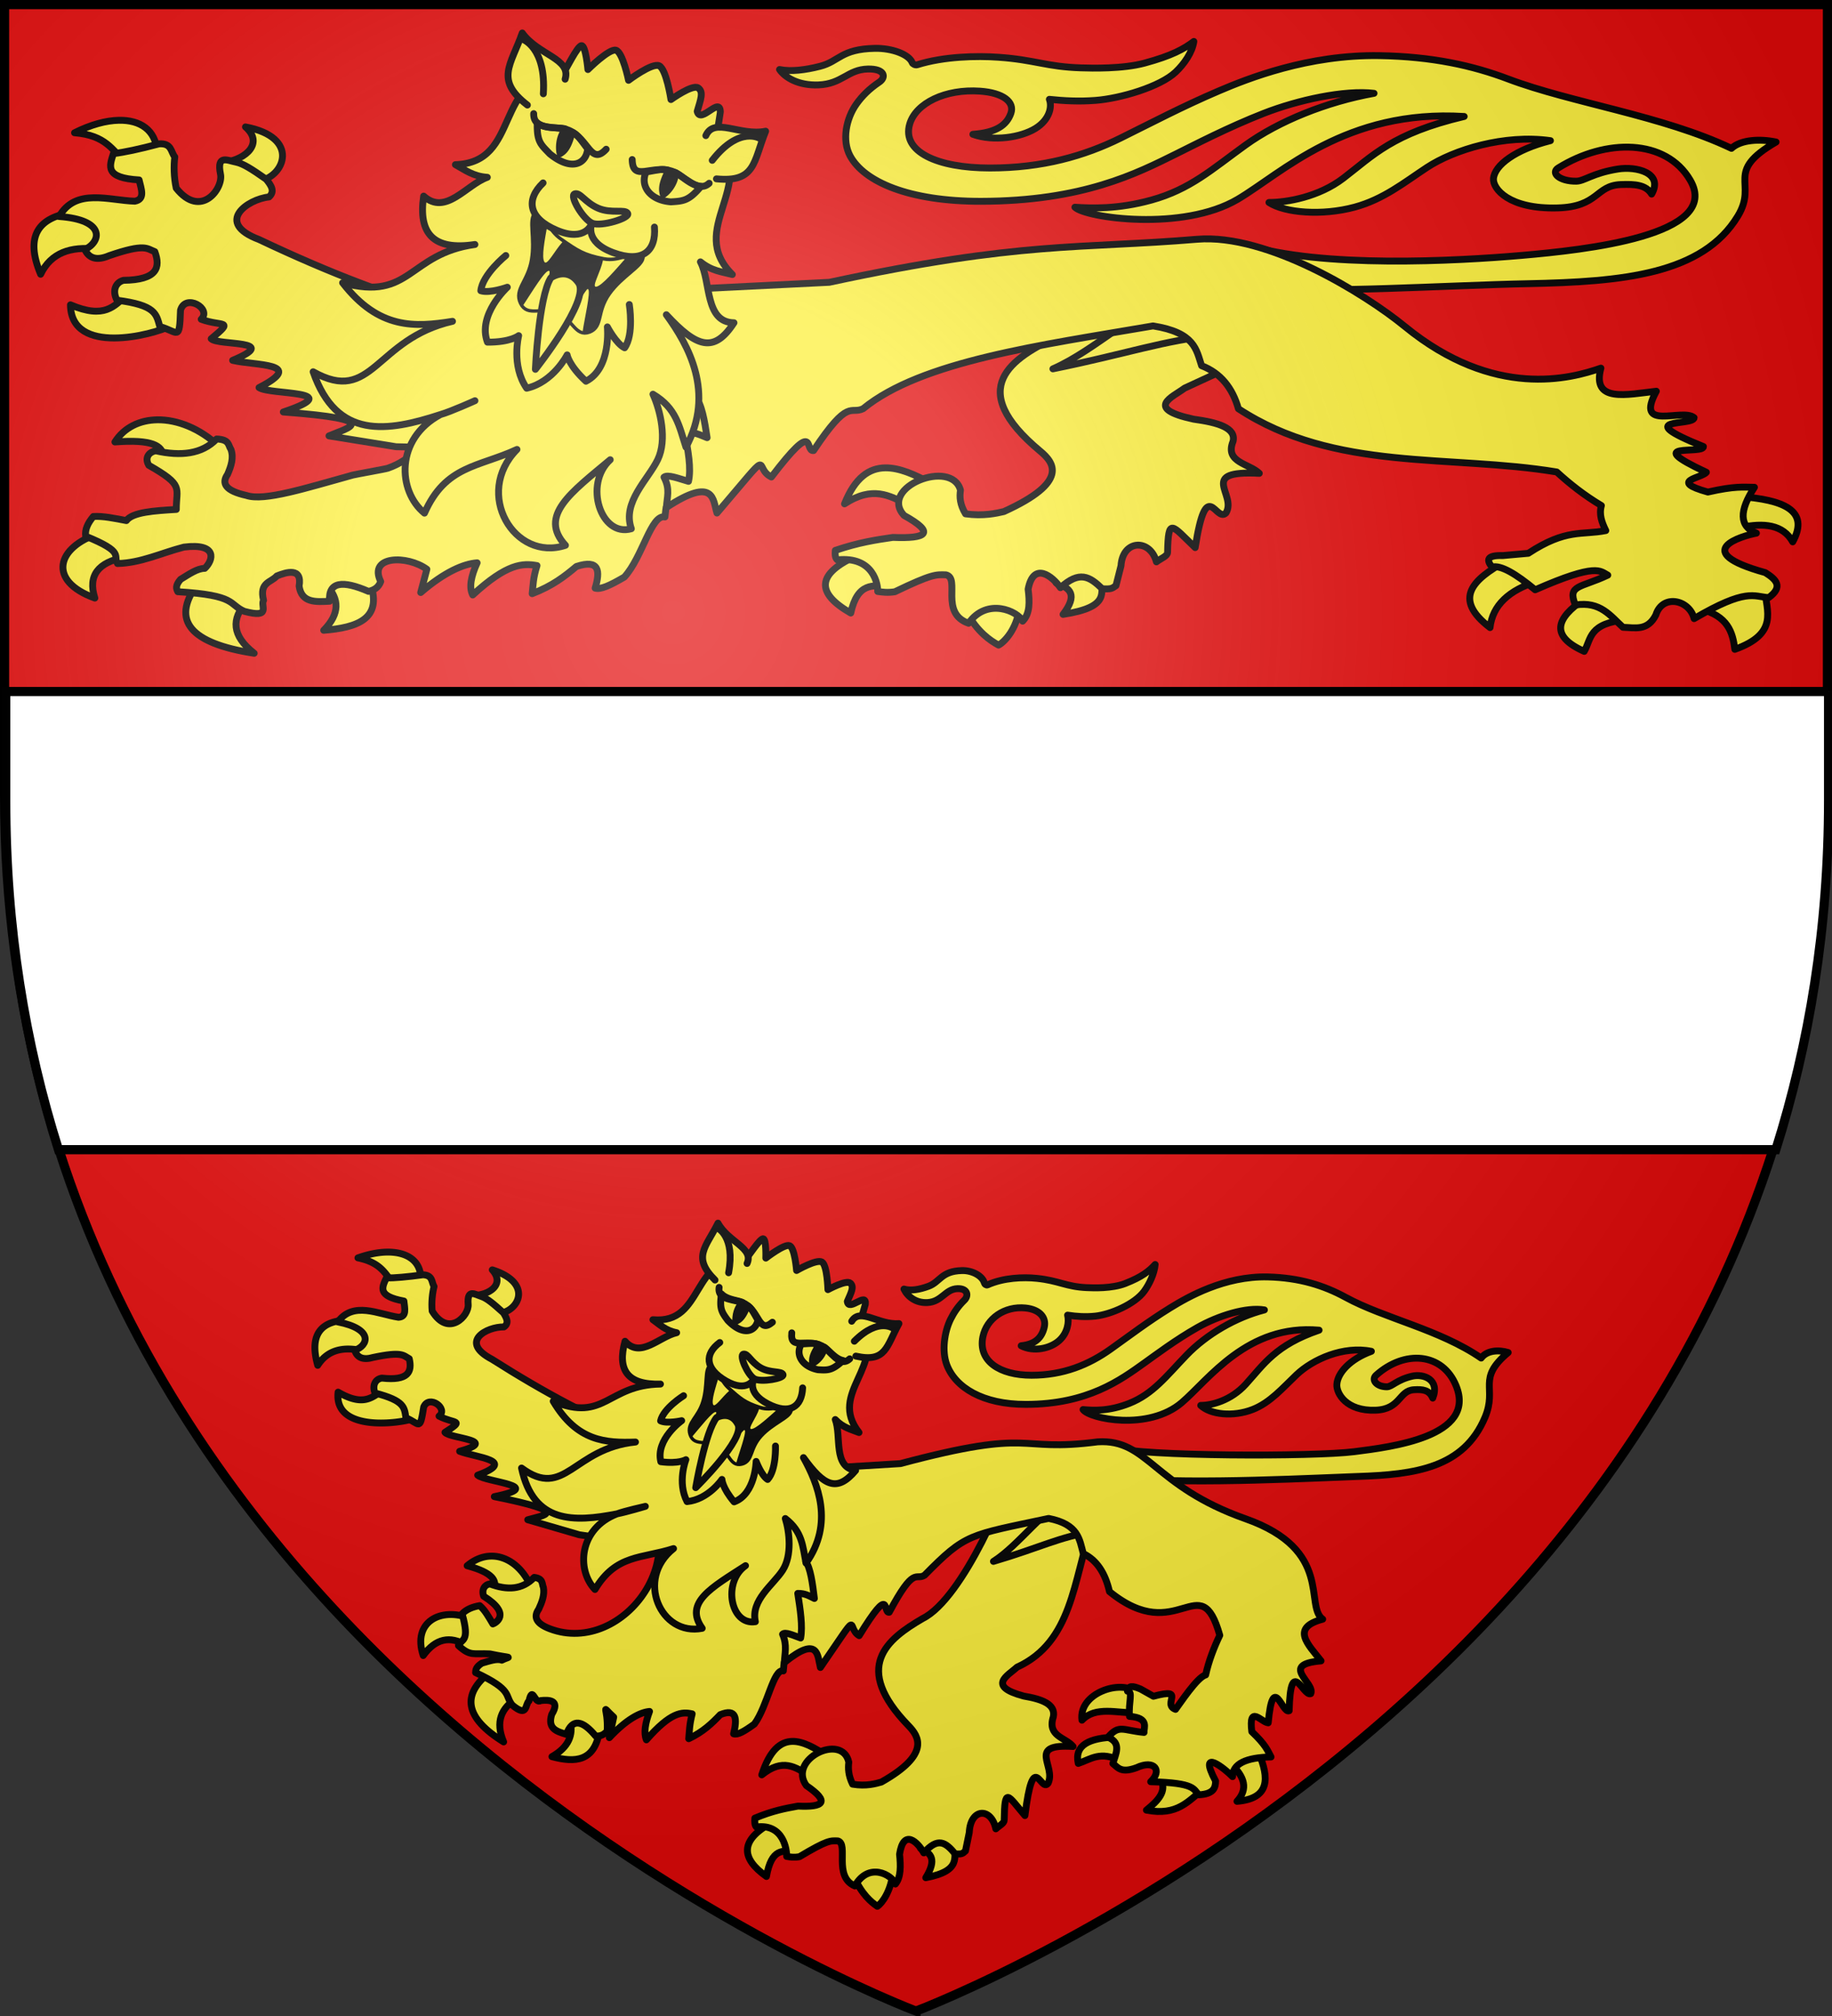 <svg xmlns="http://www.w3.org/2000/svg" width="600" height="660"><rect width="100%" height="100%" fill="#333333" stroke="none"/><radialGradient id="a" cx="722.88" cy="212.662" r="300" gradientTransform="matrix(1.353 0 0 1.349 -757.63 -86.423)" gradientUnits="userSpaceOnUse"><stop offset="0" stop-color="#fff" stop-opacity=".314"/><stop offset=".263" stop-color="#fff" stop-opacity=".251"/><stop offset=".6" stop-color="#969696" stop-opacity=".125"/><stop offset="1" stop-opacity=".125"/></radialGradient><path fill="#e20909" d="M300 658.5s298.5-112.32 298.5-397.772V1.5H1.5v259.228C1.5 546.18 300 658.5 300 658.5z"/><path fill="#2b5df2" stroke="#000" stroke-linecap="round" stroke-linejoin="round" stroke-width="2.25" d="M289.92 153.168c-5.264.075-9.887 3.166-13.33 11.785 9.245-6.02 14.728-2.654 20.45.112-.702-.238 9.992-4.885 7.951-6.774-5.28-2.906-10.425-5.19-15.07-5.123zm-6.08 27.473c-.839.047-1.74.364-2.705 1.028-14.21 6.242-13.721 12.597-2.5 19.031 2.18-10.027 7.366-9.198 12.497-8.567 1.319 1.006-1.42-11.827-7.292-11.492zm73.13 6.881c-5.193.056-13.383 2.577-10.626 3.563 4.01 1.434 6.78 3.565 1.816 10.053 16.015-2.455 12.122-7.401 12.724-11.785.188-1.37-1.553-1.856-3.913-1.83zm-32.17 8.543c-5.016-.056-9.895 1.129-8.222 4.316 3.588 6.628 7.797 9.353 10.453 10.815 2.035-1.044 5.955-5.364 6.816-12.002 1.125-1.775-4.03-3.072-9.046-3.129z" style="fill:#fcef3c"/><path stroke="#000" stroke-linecap="round" stroke-linejoin="round" stroke-width="2.25" d="m410.454 114.275-29.757-25.984-5.951 6.601c.2 4.563-10.162 7.98-27.939 15.043-15.623 7.33-30.953 17.1-6.116 37.772 4.408 3.662 9.668 9.99-11.903 19.77-2.411.548-6.627 1.568-12.564.753-1.852-3.077-1.989-5.504-1.653-7.751-2.826-10.485-26.849-1.004-18.515 8.245 10.57 5.84 7.354 7.66-3.637 7.213-5.556.81-11.137 1.642-18.846 4.246-.096 1.254-.111 2.452.661 3.1 12.012-1.244 13.312 8.245 13.225 10.362 1.614.21 3.155.47 5.62.084 12.25-5.903 13.493-5.634 16.726-5.536 4.847 1.067-2.157 12.51 7.41 15.853 6.036-8.598 16.242-3.916 17.704-.688 2.454-2.468 2.308-6.373 1.804-10.476 1.771-9.18 7.942-4.267 10.58-.481 6.212-5.64 9.522-3.717 13.67.332 2.957.212 3.272-.1 4.515-1l1.653-6.497c.533-8.676 9.615-8.91 11.59-1.295 1.581-1.19 3.637-1.893 3.662-3.086.24-11.694 1.291-8.984 9.045-1.582 3.747-23.97 6.732-7.912 10.089-11.353 3.68-6.053-9.484-13.988 10.91-12.956-3.275-3.24-11.396-3.506-8.596-10.475 1.05-4.435-5.024-6.182-12.895-7.252-16.393-3.529-6.789-7.291-2.975-10.168l14.226-6.569z" style="fill:#fcef3c"/><path fill="#fcef3c" stroke="#000" stroke-linecap="round" stroke-linejoin="round" stroke-width="2.25" d="M374.909 20.645c-7.256 1.968-17.385 1.68-20.895 1.571-11.26-.351-14.971-2.625-27.005-3.475-7.205-.508-17.856-.274-26.592 2.456-.67.21-1.505-.263-1.658-.677-.985-2.673-6.571-4.795-12.182-4.692-11.22.206-11.68 4.261-18.013 5.875-4.86 1.238-9.551 1.816-13.257 1.053 1.82 2.678 6.252 5.287 12.702 5.048 7.818-.29 9.586-5.06 16.23-5.205 5.638-.123 6.061 2.722 3.708 4.296-3.341 2.236-5.67 4.653-7.418 7.094-3.484 4.864-4.806 12.036-2.117 17.031 4.586 8.517 19.334 14.92 42.858 14.888 33.449-.046 51.159-9.215 63.86-15.493 6.378-3.152 17.025-8.71 28.696-13.284 11.269-4.416 26.56-7.74 36.187-6.578-15.471 2.77-31.203 9.093-42.096 16.942-10.953 7.893-18.086 14.49-30.858 18.014-11.041 3.046-19.586 2.684-25.013 2.333 3.566 3.48 35.314 8.027 53.295-2.588 14.487-8.552 35.469-29.536 74.197-27.12-23.498 5.543-29.878 12.803-39.594 20.223-8.003 6.113-18.429 7.932-24.345 7.93 5.215 3.417 17.396 4.407 28.061 1.527 9.46-2.554 16.284-8.123 23.68-12.988 8.827-5.805 25.396-10.918 40.446-8.778-11.508 2.903-18.297 8.057-18.654 12.437-.267 3.27 5.035 10.03 20.973 9.592 13.549-.373 12.41-7.328 20.683-7.651 4.766-.186 8.264.072 10.147 3.119 3.938-6.957-5.01-9.174-11.087-8.198-8.364 1.343-10.908 3.956-13.648 3.975-5.444.038-8.473-2.707-5.832-4.347 15.574-9.67 35.168-9.632 43.17 3.958 10.705 18.182-34.835 22.916-55.002 24.67-21.577 1.875-65.899 4.269-90.517-3.528l-22.351 17.253c-13.096 3.242-26.724 17.254-40.827 23.431 25.184-5.137 35.608-9.2 53.74-11.115l21.858-15.705c8.846 2.29 54.292-.56 79.886-1.061 31.186-.612 57.297-3.042 68.866-22.186 6.625-10.963-4.7-14.214 12.495-24.195-5.245-1.104-11.544-.798-14.604 2.073-22.548-10.746-52.34-14.836-73.198-22.728-11.504-4.352-24.761-7.34-42.074-7.627-23.365-.386-43.186 7.516-52.617 11.545-12.092 5.166-22.07 10.454-32.222 15.46-11.818 5.827-25.562 9.794-42.786 9.787-17.184-.008-28.896-5.312-26.249-14.38 1.999-6.844 11.69-11.586 23.03-10.786 7.692.542 11.379 3.597 10.111 7.25-1.331 3.839-4.74 6.323-12.45 6.878 6.804 2.442 15.744 1.007 20.486-1.912 4.619-2.843 5.523-7.07 4.57-9.539 4.716.492 9.62.76 15.052.355 8.158-.608 21.251-4.466 26.339-9.31 2.752-2.62 5.405-6.4 5.927-9.993-3.274 2.463-7.147 4.648-16.092 7.075z"/><path fill="#2b5df2" stroke="#000" stroke-linecap="round" stroke-linejoin="round" stroke-width="2.25" d="M51.54 137.435c-5.771.077-10.867 2.49-13.902 7.262 12.396-.958 15.535 1.322 15.838 4.594 8.063 6.595 12.895.668 18.274-3.14-6.262-5.886-13.67-8.802-20.21-8.716zm-19.167 37.207c-13.726 4.464-17.03 15.468-1.31 21.164-2.378-7.485 1.211-11.719 9.612-13.333 1.674-4.742-1.177-7.312-8.302-7.83zm88.988 16.612c-5.988-3.812-12.659-9.833-14.257.548 3.861 4.254 4.365 8.98-1.087 14.547 11.058-.87 19.178-3.798 15.344-15.095zm-57.006.34c-8.18 11.555-2.13 19.052 18.894 22.281-7.527-5.893-7.309-11.352-2.752-16.568-4.885-2.937-7.453-10.7-16.142-5.712zM569.942 162.564c-.691 3.476-2.983 7.152 0 10.168 7.818-1.692 14.072-.953 17.19 4.662 5.717-10.418-3.32-13.78-17.19-14.83zm-76.956 21.248c-10.37 5.8-17.464 12.134-4.98 21.648.812-7.32 6.204-12.285 15.584-15.2zm84.989 9.168c-10.789-5.657-15.698.98-21.208 6.36 9.135 2.309 10.713 7.601 11.407 13.242 14.494-5.175 10.35-12.606 9.8-19.602zm-59.124 3.18c-9.398 6.322-11.135 12.135 0 17.09 2.395-4.132 1.311-9.26 14.139-10.406-1.804-4.956-4.486-9.088-14.139-6.685z" style="fill:#fcef3c"/><path stroke="#000" stroke-linecap="round" stroke-linejoin="round" stroke-width="2.25" d="M218.263 166.132c15.928-10.408 15.192-2.394 16.543 1.832 19.661-23.008 11.41-14.927 17.833-11.795 15.051-19.707 10.703-8.181 13.817-8.668 11.633-17.513 12.019-11.633 16.226-13.703 19.083-15.611 58.13-20.772 94.95-27.097 13.737 2.176 14.15 7.772 15.905 13.023 6.224 2.414 10.11 7.247 12.05 14.091 31.586 20.731 69.262 14.89 104.268 20.702 4.3 3.938 9.038 7.669 14.62 11-.84 2.939.173 5.583 1.446 8.185-7.822 1.566-12.919-.756-25.384 7.437l-8.355.746c-5.439-.16-5.33 1.522-3.534 3.764 2.86-.749 7.856 2.226 14.138 7.442 20.267-8.919 21.27-6.104 23.777-4.801-8.85 4.227-13.371 3.101-10.603 9.779 8.21-1.297 11.45 3.554 15.584 7.298 3.915.11 8.075 1.314 10.764-4.05 2.197-6.96 11.038-4.988 12.532 1.207 17.247-10.076 19.368-7.221 24.42-6.872 4.884-3.568 2.45-5.972-1.125-8.193-25.249-6.992-7.48-12.042-2.892-12.91-5.701-2.212-5.65-7.354-.642-15.02-3.694-.018-6.265-.471-15.263 1.564-13.039-3.67-2.038-4.52-.482-6.479-21.83-10.176-.895-5.695-.964-8.413-24.345-9.814-3.192-6.588-3.052-9.445-3.784-3.309-19.65 4.76-12.371-8.675-9.709 1.065-21.21 3.887-18.155-7.56-9.712 3.39-34.875 10.377-64.264-13.677-12.838-10.508-44.896-30.437-67.958-28.514-38.484 3.208-57.398.52-120.495 14.094l-99.93 4.937-23.938 1.993c.518 29.899-5.169 48.561-20.734 53.941-.768.266-10.639 2.013-11.427 2.23-15.359 4.243-29.048 8.667-34.875 6.672-6.732-1.488-8.27-3.873-6.17-6.885 1.183-2.73 2.073-5.458 1.123-8.166-.96-1.359-.405-3.26-4.705-3.425-4.818 4.99-11.754 5.692-19.941 3.862-2.152.357-3.74 2.227-2.27 4.745 11.666 6.648 8.982 7.213 9.01 14.45-7.174.433-14.331.873-16.353 3.652-3.812-.72-7.706-1.55-10.815-1.342-1.837 2.165-2.827 4.321-2.506 6.464 13.062 5.287 8.772 6.401 10.416 8.942 7.791-.197 14.526-3.546 21.768-5.384 11.132-1.385 9.647 4.306 6.806 6.965-2.48-.008-5.232 1.976-7.936 3.604-1.787 2.101-1.361 3.086-.88 4.043 19.445 1.164 16.522 4.117 21.762 6.417 9.104 2.437 5.157-1.9 6.317-3.586-1.482-5.998 2.46-5.813 4.333-7.986 3.116-1.273 8.408-2.91 7.31 3.312.812 5.548 5.445 5.186 9.993 4.956-.526-6.481 4.315-6.883 12.737-3.227 1.797-.388 3.275-1.247 4.001-3.219-4.202-8.57 8.759-8.689 15.112-4.024l-2.019 7.617c7.817-6.76 14.139-9.423 18.484-9.726-2.01 4.405-2.719 8.047-1.449 10.53 11.265-10.385 16.424-10.449 21.058-9.625-1.302 4.047-1.26 6.387-1.589 9.2 6.675-2.557 10.693-5.709 14.49-8.91 7.55-2.456 7.837 1.453 6.14 7.1 1.874.497 4.724-.816 9.556-3.621 5.998-6.541 8.768-20.701 13.3-19.683.458-4.436.487-3.115.487-3.115z" style="fill:#fcef3c"/><path fill="none" stroke="#000" stroke-linecap="round" stroke-linejoin="round" stroke-width="2.25" d="M218.263 166.132c.116-3.278 1.354-5.845-.8-9.908 1.127-1.02 4.886.47 8.025 1.367.96-4.248-.154-10.185-1.284-16.135 3.38-.055 5.215 1.01 7.383 1.833-.846-5.593-1.748-11.042-3.852-13.375"/><path fill="#2b5df2" stroke="#000" stroke-linecap="round" stroke-linejoin="round" stroke-width="2.25" d="M38.925 39.377c-4.228.084-9.227 1.435-14.513 4.092 10.449.834 12.261 5.788 16.614 9.383 8.713-1.404 11.336-1.788 10.384-3.523-.53-6.715-5.437-10.093-12.485-9.952zm41.47 2.176c6.016 5.25.308 10.537-6.762 11.586.491 2.025 11.275 9.99 11.243 6.135 8.4-1.47 13.502-14.37-4.482-17.721zm-54.08 27.82c-.67-.022-1.37.01-2.103.107-11.711 1.529-16.151 7.775-10.906 20.306 3.412-7.14 9.926-9.133 18.176-8.247 7.735.83 4.87-11.84-5.168-12.166zm17.526 25.71c-1.39-.056-2.386.487-2.588 1.82-3.805 3.132-6.858 7.703-18.177 2.893.188 16.763 26.95 9.91 32.945 6.842-.317-5.83-8.013-11.39-12.18-11.556z" style="fill:#fcef3c"/><path stroke="#000" stroke-linecap="round" stroke-linejoin="round" stroke-width="2.25" d="m143.518 146.546 15.43-36.74-9.586-7.163c-19.564-4.852-41.222-13.18-64.526-24.234-14.69-5.528-3.755-13.213 3.273-13.932 1.987-1.802.8-3.673-.935-5.802-4.768-3.349-7.542-5.108-9.82-5.583-2.853-.543-6.462-2.638-5.143 3.904 1.019 4.625-6.38 14.812-14.495 4.605-.777-3.547-.841-7.42-.467-10.22-1.345-1.685-.99-4.556-5.144-4.282-6.608 1.764-11.47 2.773-14.962 3.2-1.365 4.202-2.83 7.94 8.416 8.61.67 2.948 2.1 6.317-1.402 6.96-8.47-.226-19.406-4.46-24.782 5.014 15.218 1.075 13.84 8.206 8.416 10.813 1.403 3.009 4.053 3.678 7.95 2.009 11.844-4.075 12.338-2.296 14.962-1.311 1.935 5.231.784 9.252-10.287 9.381-2.63.717-3.71 3.444-2.104 6.506 12.71 1.64 12.838 4.48 14.027 8.628 6.109 1.71 6.418 5.073 6.78-5.36 1.582-5.546 10.391-.55 6.78 2.982 6.896 2.543 11.054-.09 3.273 6.373 2.243 2.34 23.28.272 7.014 7.07 7.243 1.764 24.431.775 8.65 8.917 3.584 2.487 29.381.774 7.949 7.99 33.363 2.49 21.066 5.168 14.963 7.82l21.976 3.553z" style="fill:#fcef3c"/><path stroke="#000" stroke-linecap="round" stroke-linejoin="round" stroke-width="2.25" d="M139.019 167.993c6.928-15.688 17.732-15.03 30.296-20.857-14.298 14.484-.817 36.914 15.883 31.39-8.919-9.699 1.843-17.278 14.657-28.02-8.766 7.957-3.082 25.483 6.918 22.589-3.089-8.695 5.488-16.06 8.644-22.625 3.151-6.557.836-16.157-1.57-21.414 7.716 4.59 8.548 10.424 10.814 17.33 9.588-17.81.84-33.381-6.431-43.353 9.937 10.715 15.603 12.715 22.16 2.63-9.624-.166-7.49-13.325-10.993-19.937 3.66 2.994 7.035 3.25 10.453 4.146-15.159-15.026 8.49-28.714-5.105-45.562.004-.308 1.168-7.255 1.168-7.557-.006-5.546-6.447 4.078-7.572-.29 1.15-3.949 2.16-6.339.339-7.672-1.82-1.334-8.937 3.8-8.937 3.8s-1.515-10-3.864-11.062h0c-2.348-1.062-10.026 4.766-10.026 4.766s-1.892-9.266-4.137-9.859c-2.245-.593-9.17 6.33-9.17 6.33s-.716-7.942-2.103-7.828c-1.387.114-5.138 8.068-5.792 8.63-23.345 1.854-13.86 29.662-35.504 30.332 3.116 1.696 5.78 3.835 10.454 4.146-6.936 2.472-13.63 12.67-20.853 6.154-1.821 12.246 3.164 17.91 16.79 15.839-21.853 3.042-20.933 18.712-43.33 12.54 11.843 15.328 23.711 14.576 35.993 12.613-25.398 5.781-26.112 27.496-45.647 16.517 7.729 22.299 24.277 19.691 41.705 14.004 3.738-1.103 11.29-4.527 11.29-4.527s-8.16 3.688-11.29 4.527c-14.916 7.95-14.03 25.105-5.24 32.28z" style="fill:#fcef3c"/><path stroke="#000" stroke-linecap="round" stroke-linejoin="round" stroke-width="2.25" d="M176.473 69.864c1.544.235 2.187 5.575 6.965 8.896 5.46 3.795 7.533 5.231 14.192 6.514 6.659 1.283 12.029-3.998 12.4-1.351.373 2.646-6.616 5.894-10.915 11.957-4.298 6.064-2.16 10.78-6.25 12.309s-4.691-3.932-10.165-6.212c-5.473-2.28-9.698 1.28-11.717-2.943-2.02-4.223 2.474-6.706 3.673-13.944 1.199-7.239-1.073-13.382 1.118-14.958.274-.197.479-.301.699-.268z"/><path fill="#fcef3c" fill-rule="evenodd" d="M179.21 74.009c-.763 4.37-1.95 10.306-.88 11.78.881 1.217 3.364-3.76 5.849-6.502-.279-.192-.474-.353-.77-.56-2.027-1.408-3.275-3.126-4.198-4.718zm25.767 10.473c-2.059.696-4.585 1.348-7.36.814-.062-.012-.093-.05-.154-.062-.659 3.646-3.87 8.865-2.191 8.632 1.897-.264 6.547-5.843 9.705-9.384zm-25.15 4.192c-1.279-.36-5.705 7.098-8.415 11.168 1.593 2.17 4.232 1.207 7.516 1.369-.109-4.706 1.187-12.052 1.077-12.297-.058-.13-.078-.212-.177-.24zm12.813 6.014c-.062-.063-.168-.04-.26-.018-.456.108-3.944 6.152-6.748 9.115 2.244 1.897 3.383 4.176 5.219 4.614.515-3.768 2.671-12.807 1.79-13.71z" style="stroke-width:2.25;stroke-linecap:round;stroke-linejoin:round"/><path stroke="#000" stroke-linecap="round" stroke-linejoin="round" stroke-width="2.25" d="M234.646 58.556c12.88 1.23 12.085-5.607 16.114-15.604-8.326 1.715-16.815-4.772-19.593 1.45m-46.082-18.474c2.11-6.76-8.822-7.858-14.038-15.13-3.726 10.548-9.034 15.323 1.681 23.595m5.136 25.486c-5.65 5.407-4.915 11.545 4.528 15.521 9.443 3.976 11.408-2.207 11.408-2.207s-2.61 5.927 6.984 9.501c9.595 3.575 14.173-.457 13.55-8.352" style="fill:#fcef3c"/><path stroke="#000" stroke-linecap="round" stroke-linejoin="round" stroke-width="2.25" d="M188.225 63.477c1.801-.593 3.407 2.867 7.724 4.708 4.317 1.84 8.82.167 9.627 1.687.814 1.532-8.63 4.393-11.554 3.23-3.03-1.206-7.63-9.022-5.797-9.625z" style="fill:#fcef3c"/><path fill="#fcef3c" stroke="#000" stroke-linecap="round" stroke-linejoin="round" stroke-width="2.25" d="M175.954 40.252c-.148 6.26 1.187 7.044 4.107 10.112 7.118 5.797 11.923 3.332 12.41-1.634-2.634-3.47-3.178-4.449-4.908-5.397-.485-.266-.995 5.368-4.079 6.892-.43-1.067-.62-5.237 1.754-7.967-1.706-.721-6.617.183-9.284-2.006zm41.498 15.243c-1.295-.075-2.677.263-5.849.825-2.032 4.352 1.058 9.21 8.104 9.768 4.176-.255 5.876-.347 9.88-5.077-3.41-.222-6.645-3.843-8.38-4.487-.039 3.657-2.92 6.605-3.94 7.097-1.278-3.255 2.044-7.768 1.51-7.906a6.72 6.72 0 0 0-1.325-.22z"/><path fill="none" stroke="#000" stroke-linecap="round" stroke-linejoin="round" stroke-width="2.25" d="M249.005 45.391s-6.751-4.42-15.738 7.105m-1.012 7.497c-3.635 3.42-8.281-2.644-12.109-3.921-6.787-2.266-12.946 3.65-13.096-3.841m-8.525-3.381c-5.034 5.434-5.64-3.335-12.207-6.194-3.724-1.621-11.68.397-11.53-5.454m-9.13 46.45s-7.627 6.16-8.185 11.53c2.882.943 8.678-1.151 8.678-1.151s-9.898 9.054-6.504 17.988c7.64.034 10.226-2.135 10.226-2.135s-2.52 9.783 2.62 17.213c8.685-1.947 13.252-10.918 13.252-10.918s.486 3.387 6.158 8.632c8.381-4.264 7.015-17.785 7.015-17.785s2.908 5.546 5.659 6.837c3.117-4.355 1.528-14.17 1.528-14.17M177.95 30.709c.966-15.268-6.791-17.856-6.791-17.856"/><path fill="#2b5df2" stroke="#000" stroke-linecap="round" stroke-linejoin="round" stroke-width="2.25" d="M189.522 92.675c3.804 5.583-14.179 28.24-14.179 28.24s1.074-23.635 5.048-29.952c0 0 5.327-3.87 9.13 1.712z" style="fill:#fcef3c"/><path stroke="#000" stroke-linecap="round" stroke-linejoin="round" stroke-width="2.25" d="m219.177 56.075 2.03.449c.064 2.333-2.662 5.313-3.94 7.097-.284-1.934.547-4.9 1.91-7.546zm-34.454-12.823 2.03.45c.063 2.333-1.99 4.74-3.269 6.523-.283-1.933-.124-4.327 1.239-6.973z"/><g fill="#fcef3c" stroke="#000" stroke-linecap="round" stroke-linejoin="round" stroke-width="2.249"><path fill="#2b5df2" d="M260.139 567.589c-3.951.07-7.42 2.943-10.004 10.954 6.938-5.595 11.053-2.467 15.347.104-.527-.22 7.498-4.54 5.967-6.296-3.962-2.701-7.824-4.824-11.31-4.762zm-4.563 25.536c-.63.044-1.307.338-2.03.955-10.665 5.803-10.298 11.71-1.876 17.69 1.636-9.32 5.527-8.55 9.378-7.963.99.936-1.065-10.993-5.472-10.682zm54.882 6.397c-3.898.05-10.044 2.395-7.975 3.311 3.01 1.333 5.088 3.314 1.363 9.344 12.018-2.282 9.097-6.88 9.549-10.954.14-1.273-1.166-1.725-2.937-1.701zm-24.143 7.94c-3.764-.052-7.426 1.049-6.17 4.012 2.692 6.16 5.85 8.693 7.844 10.052 1.527-.97 4.469-4.985 5.116-11.156.843-1.649-3.025-2.855-6.79-2.908z" style="fill:#fcef3c" transform="matrix(1 0 0 1.001 -.648 1.94)"/><path d="m358.207 497.263-22.331-24.152-4.466 6.136c.15 4.24-15.239 41.59-28.58 48.157-11.724 6.813-23.23 15.895-4.59 35.108 3.308 3.405 7.256 9.287-8.932 18.377-1.81.51-4.973 1.458-9.43.7-1.389-2.86-1.492-5.116-1.24-7.204-2.12-9.747-20.149-.934-13.895 7.663 7.933 5.428 5.52 7.12-2.73 6.705-4.169.753-8.357 1.526-14.143 3.947-.072 1.165-.083 2.279.497 2.881 9.014-1.156 9.99 7.664 9.925 9.631 1.21.195 2.367.437 4.218.08 9.192-5.489 10.125-5.238 12.551-5.147 3.638.991-1.618 11.627 5.562 14.735 4.53-7.991 12.189-3.64 13.285-.639 1.842-2.294 1.733-5.924 1.355-9.737 1.329-8.533 5.96-3.967 7.94-.448 4.662-5.241 7.146-3.455 10.259.31 2.218.196 2.455-.094 3.388-.931l1.24-6.038c.4-8.065 7.216-8.282 8.699-1.204 1.186-1.106 2.73-1.76 2.747-2.869.18-10.869.97-8.35 6.788-1.47 2.812-22.28 5.053-7.355 7.572-10.553 2.762-5.627-7.117-13.002 8.188-12.043-2.458-3.011-8.553-3.259-6.451-9.736.788-4.122-3.77-5.747-9.677-6.741-12.303-3.28-5.095-6.777-2.234-9.45 18.208-8.3 18.405-28.47 24.486-46.068z" transform="matrix(1 0 0 1.001 -.648 1.94)"/><path d="M369.223 417.814c-4.4 1.72-10.54 1.47-12.669 1.374-6.828-.307-9.078-2.295-16.374-3.037-4.37-.445-10.827-.24-16.124 2.146-.406.183-.921-.264-1.005-.592-.603-2.359-3.985-4.191-7.387-4.1-6.802.18-7.081 3.724-10.922 5.134-2.946 1.083-5.79 1.588-8.038.92 1.104 2.341 3.791 4.621 7.702 4.413 4.74-.253 5.812-4.423 9.84-4.55 3.42-.107 3.676 2.38 2.25 3.755-2.027 1.955-3.439 4.067-4.499 6.2-2.112 4.253-2.914 10.521-1.283 14.887 2.78 7.445 11.722 13.042 25.986 13.013 20.281-.04 31.02-8.054 38.721-13.542 3.867-2.755 10.322-7.613 17.4-11.611 6.832-3.86 16.103-6.765 21.94-5.75-9.38 2.422-18.919 7.949-25.524 14.81-6.64 6.898-10.966 12.665-18.71 15.745-6.695 2.662-11.876 2.346-15.166 2.039 2.162 3.042 21.412 7.016 32.314-2.262 8.784-7.475 21.506-25.817 44.989-23.705-14.248 4.844-18.117 11.19-24.007 17.676-4.853 5.343-11.175 6.934-14.762 6.931 3.162 2.987 10.548 3.852 17.015 1.335 5.735-2.232 9.873-7.1 14.358-11.352 5.352-5.074 15.399-9.543 24.524-7.673-6.978 2.538-11.094 7.043-11.311 10.87-.162 2.86 3.053 8.768 12.716 8.385 8.216-.326 7.525-6.405 12.542-6.687 2.89-.163 5.01.063 6.152 2.725 2.388-6.08-3.037-8.018-6.722-7.165-5.072 1.174-6.614 3.458-8.276 3.475-3.3.033-5.278-2.24-3.535-3.8 9.309-8.333 21.745-7.384 26.175 3.46 6.795 16.637-21.123 19.999-33.35 21.562-13.051 1.67-69.58 1.604-79.318-1.392l-14.101 16.796c-7.94 2.834-16.204 15.082-24.755 20.481 15.27-4.49 21.59-8.04 32.584-9.715l11.564-17.417c21.626 2.002 63.727-.28 75.11-.645 18.908-.608 34.812-2.827 41.757-19.392 4.082-9.739-2.85-12.424 7.576-21.148-3.18-.965-7-.698-8.855 1.812-13.672-9.393-31.74-12.97-44.383-19.866-6.979-3.807-15.013-6.417-25.511-6.667-14.167-.337-26.185 6.57-31.903 10.091-7.332 4.516-13.382 9.138-19.538 13.513-7.166 5.094-15.499 8.561-25.943 8.555-10.419-.006-17.52-4.643-15.915-12.569 1.211-5.982 7.088-10.127 13.963-9.428 4.665.474 6.9 3.144 6.132 6.337-.808 3.356-2.875 5.527-7.55 6.012 4.126 2.135 9.546.88 12.422-1.671 2.8-2.485 3.349-6.18 2.771-8.338 2.86.43 5.833.664 9.127.31 4.946-.531 12.885-3.903 15.97-8.136 1.669-2.29 3.277-5.596 3.593-8.736-1.985 2.153-4.333 4.063-9.757 6.184z" transform="matrix(1 0 0 1.001 -.648 1.94)"/><path fill="#2b5df2" d="M165.45 507.655c-3.833-1.369-8.07-.66-11.802 2.486 8.523 2.292 9.766 4.933 8.779 7.681 3.682 2.441 8.49 2.072 13.191 1.967-1.994-6.363-5.822-10.582-10.167-12.134zM154.733 527.4c-9.802-3.893-19.123 1.149-15.477 12.115 4.092-5.647 8.806-6.476 14.02-3.42 2.816-1.85 2.062-5.307 1.457-8.695zm42.276 36.66c-3.703-4.397-7.123-6.9-9.602-3.089 1.004 4.433-.379 8.42-5.993 11.616 7.609 2.032 14.026 1.653 15.595-8.528zm-35.793-19.183c-9.586 7.412-8.316 15.038 4.38 22.89-2.827-6.682-.704-11.088 4.194-14.22-1.787-3.625-4.003-6.956-8.574-8.67zM412.825 571.19c-4.12-.106-8.011.061-8.675 4.1 3.988 3.878 5.392 7.824 1.617 11.906 10.748-.865 10.676-7.49 7.058-16.005zm-39.673-19.504c-5.478-4.638-19.345.205-18.149 8.971 4.48-4.698 11.526-2.276 18.006-2.369zm21.539 31.614c-4.078-3.638-8.453-6.037-14.012-3.51 2.367 4.054-.78 7.219-4.573 10.28 10.178 1.981 13.744-3.073 18.585-6.77zm-28.488-17.114c-8.756.208-13.75 2.586-12.42 8.606 4.063-1.323 7.31-4.248 13.822-.765 3.43-2.034.969-4.945-1.402-7.842z" style="fill:#fcef3c" transform="matrix(1 0 0 1.001 -.648 1.94)"/><path d="M257.543 541.799c11.349-9.186 10.824-2.113 11.787 1.617 14.007-20.307 8.129-13.175 12.705-10.41 10.723-17.394 7.626-7.221 9.844-7.651 8.288-15.458 8.563-10.268 11.56-12.094 13.596-13.78 14.425-13.011 40.658-18.595 9.787 1.921 10.081 6.86 11.332 11.495 4.434 2.13 7.202 6.396 8.585 12.438 22.504 18.297 29.695-8.465 36.127 14.298-1.961 4.095-3.602 8.363-4.628 12.962-2.781.694-8.534 9.542-9.861 11.255-4.602-1.687 3.765-7.269-7.24-4.28l-4.187-2.352c-2.732-1.174-4.006-1.148-4.318.692 1.898.065.297 3.542.661 8.238 6.627.452 4.604 3.802 4.768 5.252-6.99-.673-8.174-2.671-11.801 1.568 4.578 1.946 2.486 5.414 1.596 8.608 1.654 1.295 2.621 3.218 7.71 1.368 6.03-2.809 8.511.982 4.67 4.575 14.96.385 13.824 2.494 15.807 4.27 4.755-.251 5.424-2.232 5.456-4.482-6.099-11.514 3.318-3.783 5.551-1.457.032-4.218 4.436-6.26 12.606-6.43-1.186-2.161-1.636-3.843-6.3-8.272-1.112-9.085 3.193-3.011 5.37-2.893 1.58-16.836 4.568-2.817 6.865-3.953.452-18.157 4.582-4.518 7.064-5.588 1.593-3.54-10.454-9.544 3.377-10.713-4.067-5.234-10.218-10.806.543-13.637-6.052-4.299 3.677-22.636-25.25-32.835-30.532-10.765-31.948-26.147-48.417-25.167-27.364 3.546-19.687-4.863-64.641 7.117l-71.197 4.357-17.055 1.76c23.547 22.259-2.364 56.96-26.475 47.936-4.636-1.731-5.507-3.923-3.741-6.438 1.09-2.324 1.972-4.664 1.548-7.103-.556-1.255.013-2.89-3.021-3.305-3.877 4.08-8.86 4.26-14.498 2.138-1.559.177-2.856 1.72-2.047 4.025 9.52 5.961 3.59 8.909 3.01 9.071-1.347-2.262-2.658-4.628-4.315-5.993-2.41.423-4.404 1.247-5.75 2.69 2.64 9.446-.226 8.06-1.209 10.378 3.926 3.617 4.873 2.427 10.316 2.722 7.844 1.628 6.728.587 3.89 2.055-1.632-.621-4.167.317-6.541.977-1.94 1.273-2.017 2.184-2.047 3.085 12.402 5.773 9.404 7.461 12.025 10.64 5.121 4.248 4.09-.274 5.467-1.364 1.199-5.268 1.803 1.184 3.827-.127 2.517-.267 6.6-.293 3.62 4.518-1.477 4.735 1.71 5.589 4.793 6.528 2.004-5.425 5.342-4.553 9.57.522 1.327.13 2.613-.206 3.807-1.637.337-8.045-2.4-8.638 2.126-4.521l-1.438 6.723c5.569-5.966 10.073-8.317 13.169-8.584-1.433 3.887-1.937 7.102-1.032 9.293 8.025-9.165 11.701-9.222 15.003-8.495-.928 3.572-.898 5.638-1.133 8.12 4.756-2.256 7.619-5.038 10.324-7.863 5.379-2.169 5.583 1.281 4.374 6.266 1.335.439 3.366-.72 6.809-3.196 4.273-5.774 6.246-18.271 9.475-17.373.327-3.915.347-2.75.347-2.75z" transform="matrix(1 0 0 1.001 -.648 1.94)"/><path fill="none" d="M257.543 541.799c.086-2.964.994-5.579-.595-9.254.831-.923 3.605.425 5.92 1.237.71-3.842-.113-9.211-.947-14.592 2.494-.05 3.848.912 5.448 1.657-.625-5.058-1.29-9.986-2.843-12.096" transform="matrix(1 0 0 1.001 -.648 1.94)"/><g stroke-width="2.848"><path fill="#2b5df2" d="M41.947 37.337c-4.22.084-9.21 1.432-14.487 4.085 10.43.833 12.239 5.778 16.584 9.367 8.697-1.401 11.315-1.785 10.366-3.517-.53-6.703-5.428-10.076-12.463-9.935zm41.395 2.172c6.005 5.24.308 10.52-6.75 11.566.49 2.022 11.255 9.973 11.223 6.125 8.386-1.467 13.478-14.345-4.473-17.691ZM29.359 67.282a12.93 12.93 0 0 0-2.098.106c-11.69 1.527-16.123 7.763-10.887 20.272 3.406-7.127 9.908-9.117 18.144-8.233 7.72.83 4.861-11.82-5.159-12.145zm17.495 25.666c-1.387-.056-2.382.487-2.583 1.817-3.798 3.127-6.846 7.69-18.145 2.889.188 16.734 26.901 9.893 32.887 6.83-.317-5.82-7.999-11.37-12.16-11.536z" style="fill:#fcef3c" transform="matrix(.784 .097 -.097 .784 99.72 376.667)"/><path d="m146.351 144.324 15.403-36.677-9.569-7.151c-19.528-4.844-41.148-13.157-64.41-24.193-14.664-5.519-3.748-13.191 3.268-13.909 1.983-1.799.799-3.666-.934-5.791-4.759-3.344-7.529-5.1-9.801-5.574-2.85-.542-6.452-2.634-5.135 3.897 1.017 4.617-6.369 14.787-14.468 4.597-.776-3.541-.84-7.407-.467-10.203-1.343-1.682-.988-4.548-5.134-4.274-6.597 1.76-11.45 2.768-14.936 3.195-1.362 4.194-2.825 7.925 8.401 8.594.67 2.944 2.096 6.307-1.4 6.949-8.455-.226-19.37-4.453-24.737 5.006 15.19 1.073 13.814 8.191 8.401 10.794 1.4 3.004 4.045 3.672 7.935 2.005 11.823-4.067 12.316-2.292 14.935-1.308 1.933 5.222.783 9.236-10.268 9.365-2.625.716-3.702 3.439-2.1 6.495 12.687 1.637 12.815 4.472 14.002 8.614 6.098 1.706 6.406 5.063 6.768-5.352 1.579-5.536 10.372-.55 6.767 2.977 6.884 2.54 11.034-.089 3.268 6.363 2.238 2.337 23.238.271 7 7.057 7.231 1.762 24.388.774 8.635 8.903 3.578 2.482 29.329.772 7.935 7.977 33.303 2.485 21.028 5.158 14.936 7.805l21.936 3.548z" transform="matrix(.784 .097 -.097 .784 99.72 376.667)"/><path d="M218.583 19.519c-2.345-1.06-10.008 4.758-10.008 4.758s-1.889-9.25-4.13-9.842c-2.24-.592-9.154 6.319-9.154 6.319s-.714-7.929-2.099-7.815c-1.385.114-5.128 8.055-5.782 8.616-23.303 1.85-13.834 29.612-35.439 30.28 3.11 1.693 5.769 3.828 10.435 4.139-6.924 2.468-13.605 12.649-20.816 6.144-1.818 12.225 3.158 17.879 16.76 15.812-21.813 3.036-20.895 18.68-43.253 12.518 11.823 15.303 23.67 14.552 35.93 12.592-25.353 5.771-26.066 27.45-45.566 16.49 7.715 22.26 24.234 19.657 41.63 13.98 2.889-1.54 11.27-4.52 11.27-4.52s-7.539 3.302-11.27 4.52c-14.889 7.937-14.004 25.062-5.23 32.225 6.916-15.661 17.7-15.005 30.24-20.821-14.271 14.458-.814 36.85 15.856 31.336-8.903-9.683 1.84-17.248 14.63-27.973-8.75 7.944-3.077 25.44 6.906 22.55-3.083-8.68 5.478-16.031 8.628-22.585 3.146-6.546.835-16.13-1.568-21.378 7.703 4.581 8.534 10.406 10.796 17.301 9.57-17.78.838-33.325-6.42-43.28 9.92 10.696 15.575 12.694 22.12 2.626-9.606-.166-7.476-13.303-10.973-19.904 3.654 2.99 7.022 3.245 10.435 4.139-15.132-15 8.475-28.666-5.097-45.485.004-.307 1.166-7.242 1.166-7.544-.006-5.536-6.435 4.072-7.558-.289 1.147-3.943 2.156-6.328.338-7.66-1.817-1.33-8.921 3.793-8.921 3.793s-1.512-9.983-3.856-11.042z" transform="matrix(.784 .097 -.097 .784 99.72 376.667)"/><path fill="#000" d="M179.247 67.773c1.541.233 2.184 5.565 6.953 8.88 5.45 3.789 7.52 5.222 14.166 6.503 6.647 1.28 12.007-3.991 12.379-1.35.37 2.643-6.605 5.885-10.896 11.939-4.291 6.053-2.157 10.76-6.24 12.287-4.082 1.526-4.682-3.925-10.146-6.201-5.463-2.275-9.68 1.278-11.696-2.938-2.015-4.216 2.47-6.694 3.666-13.921 1.197-7.226-1.07-13.359 1.117-14.932.273-.197.477-.3.697-.267z" transform="matrix(.784 .097 -.097 .784 99.72 376.667)"/><path fill-rule="evenodd" stroke="none" d="M235.418 450.742c-1.021 3.345-2.526 7.874-1.833 9.132.573 1.037 2.999-2.616 5.21-4.52-.2-.177-.337-.322-.55-.512-1.449-1.3-2.259-2.765-2.827-4.1zm19.15 10.698c-1.678.345-3.719.61-5.838-.078-.048-.016-.069-.048-.116-.063-.869 2.788-3.889 6.56-2.552 6.54 1.51-.021 5.69-3.935 8.506-6.399zm-20.09.837c-.966-.406-5.154 4.999-7.67 7.92 1.037 1.853 3.195 1.355 5.75 1.802.371-3.693 2.098-9.315 2.036-9.517-.033-.108-.04-.174-.116-.205zm9.445 5.95c-.043-.055-.128-.048-.203-.04-.367.041-3.683 4.431-6.165 6.477 1.572 1.702 2.243 3.596 3.637 4.117.769-2.898 3.333-9.76 2.73-10.554z"/><path d="M237.316 56.483c12.856 1.228 12.063-5.597 16.085-15.577-8.311 1.712-16.785-4.764-19.558 1.447m-46-18.443c2.108-6.747-8.806-7.844-14.012-15.105-3.719 10.532-9.018 15.298 1.678 23.557m5.127 25.442c-5.64 5.398-4.907 11.526 4.52 15.495 9.426 3.97 11.387-2.203 11.387-2.203s-2.606 5.917 6.971 9.485c9.578 3.568 14.148-.457 13.526-8.338" transform="matrix(.784 .097 -.097 .784 99.72 376.667)"/><path d="M190.979 61.396c1.797-.592 3.4 2.863 7.71 4.7 4.309 1.838 8.803.167 9.609 1.685.812 1.528-8.615 4.385-11.533 3.223-3.026-1.204-7.616-9.006-5.786-9.608z" transform="matrix(.784 .097 -.097 .784 99.72 376.667)"/><path d="M178.865 43.754c-.147 6.248 1.049 7.488 3.964 10.551 7.105 5.787 11.902 3.326 12.387-1.631-2.63-3.465-3.172-4.441-4.899-5.388-.484-.265-.993 5.359-4.07 6.88-.431-1.064-.62-5.228 1.75-7.953-1.703-.72-6.469-.275-9.132-2.46zm41.287 15.673c-1.292-.074-2.672.263-5.837.824-2.03 4.345 1.055 9.195 8.088 9.751 4.169-.254 5.866-.346 9.863-5.068-3.404-.222-6.633-3.836-8.366-4.48-.038 3.651-2.914 6.594-3.932 7.085-1.276-3.248 2.04-7.754 1.508-7.892a6.708 6.708 0 0 0-1.324-.22z" transform="matrix(.784 .097 -.097 .784 100.302 371.964)"/><path fill="none" d="M251.648 43.341s-6.738-4.412-15.71 7.093m-1.009 7.484c-3.728 4.421-8.276-2.547-12.087-3.915-6.723-2.412-12.923 3.643-13.073-3.834m-8.51-3.375c-5.025 5.425-5.629-3.33-12.184-6.184-3.717-1.618-11.66.397-11.51-5.445m-9.114 46.372s-7.613 6.15-8.17 11.51c2.877.942 8.662-1.149 8.662-1.149s-9.88 9.039-6.491 17.957c7.626.035 10.208-2.13 10.208-2.13s-2.515 9.766 2.615 17.183c8.668-1.944 13.228-10.9 13.228-10.9s.485 3.382 6.146 8.618c8.367-4.257 7.003-17.755 7.003-17.755s2.903 5.537 5.648 6.825c3.112-4.347 1.526-14.146 1.526-14.146m-28.104-68.867c.964-15.242-6.78-17.825-6.78-17.825" transform="matrix(.784 .097 -.097 .784 99.72 376.667)"/><path fill="#2b5df2" d="M192.273 90.545c3.797 5.573-14.153 28.191-14.153 28.191s1.071-23.594 5.038-29.9c0 0 5.318-3.864 9.115 1.709z" style="fill:#fcef3c" transform="matrix(.784 .097 -.097 .784 99.72 376.667)"/><path fill="#000" d="m221.875 54.006 2.025.449c.064 2.33-2.656 5.304-3.932 7.084-.284-1.93.546-4.891 1.907-7.533zm-34.393-12.8 2.026.448c.064 2.33-1.985 4.733-3.262 6.513-.283-1.93-.124-4.32 1.236-6.962z" transform="matrix(.784 .097 -.097 .784 99.72 376.667)"/></g></g><path fill="url(#a)" d="M300 657.824s298.5-112.32 298.5-397.772V1.5H1.5v258.552C1.5 545.503 300 657.824 300 657.824z" style="fill:url(#a)"/><path fill="none" stroke="#000" stroke-width="3" d="M300 658.397s298.5-112.418 298.5-398.12V1.5H1.5v258.778c0 285.7 298.5 398.12 298.5 398.12z"/><g style="display:inline;fill:#fff"><path d="M598.497 223.5H1.5v35.73c0 41.728 6.379 79.755 17.271 114.273h562.456c10.892-34.518 17.271-72.545 17.271-114.273V223.5" style="display:inline;fill:#fff;fill-opacity:1;stroke:#010101;stroke-width:3" transform="translate(.38 2.88)"/></g></svg>